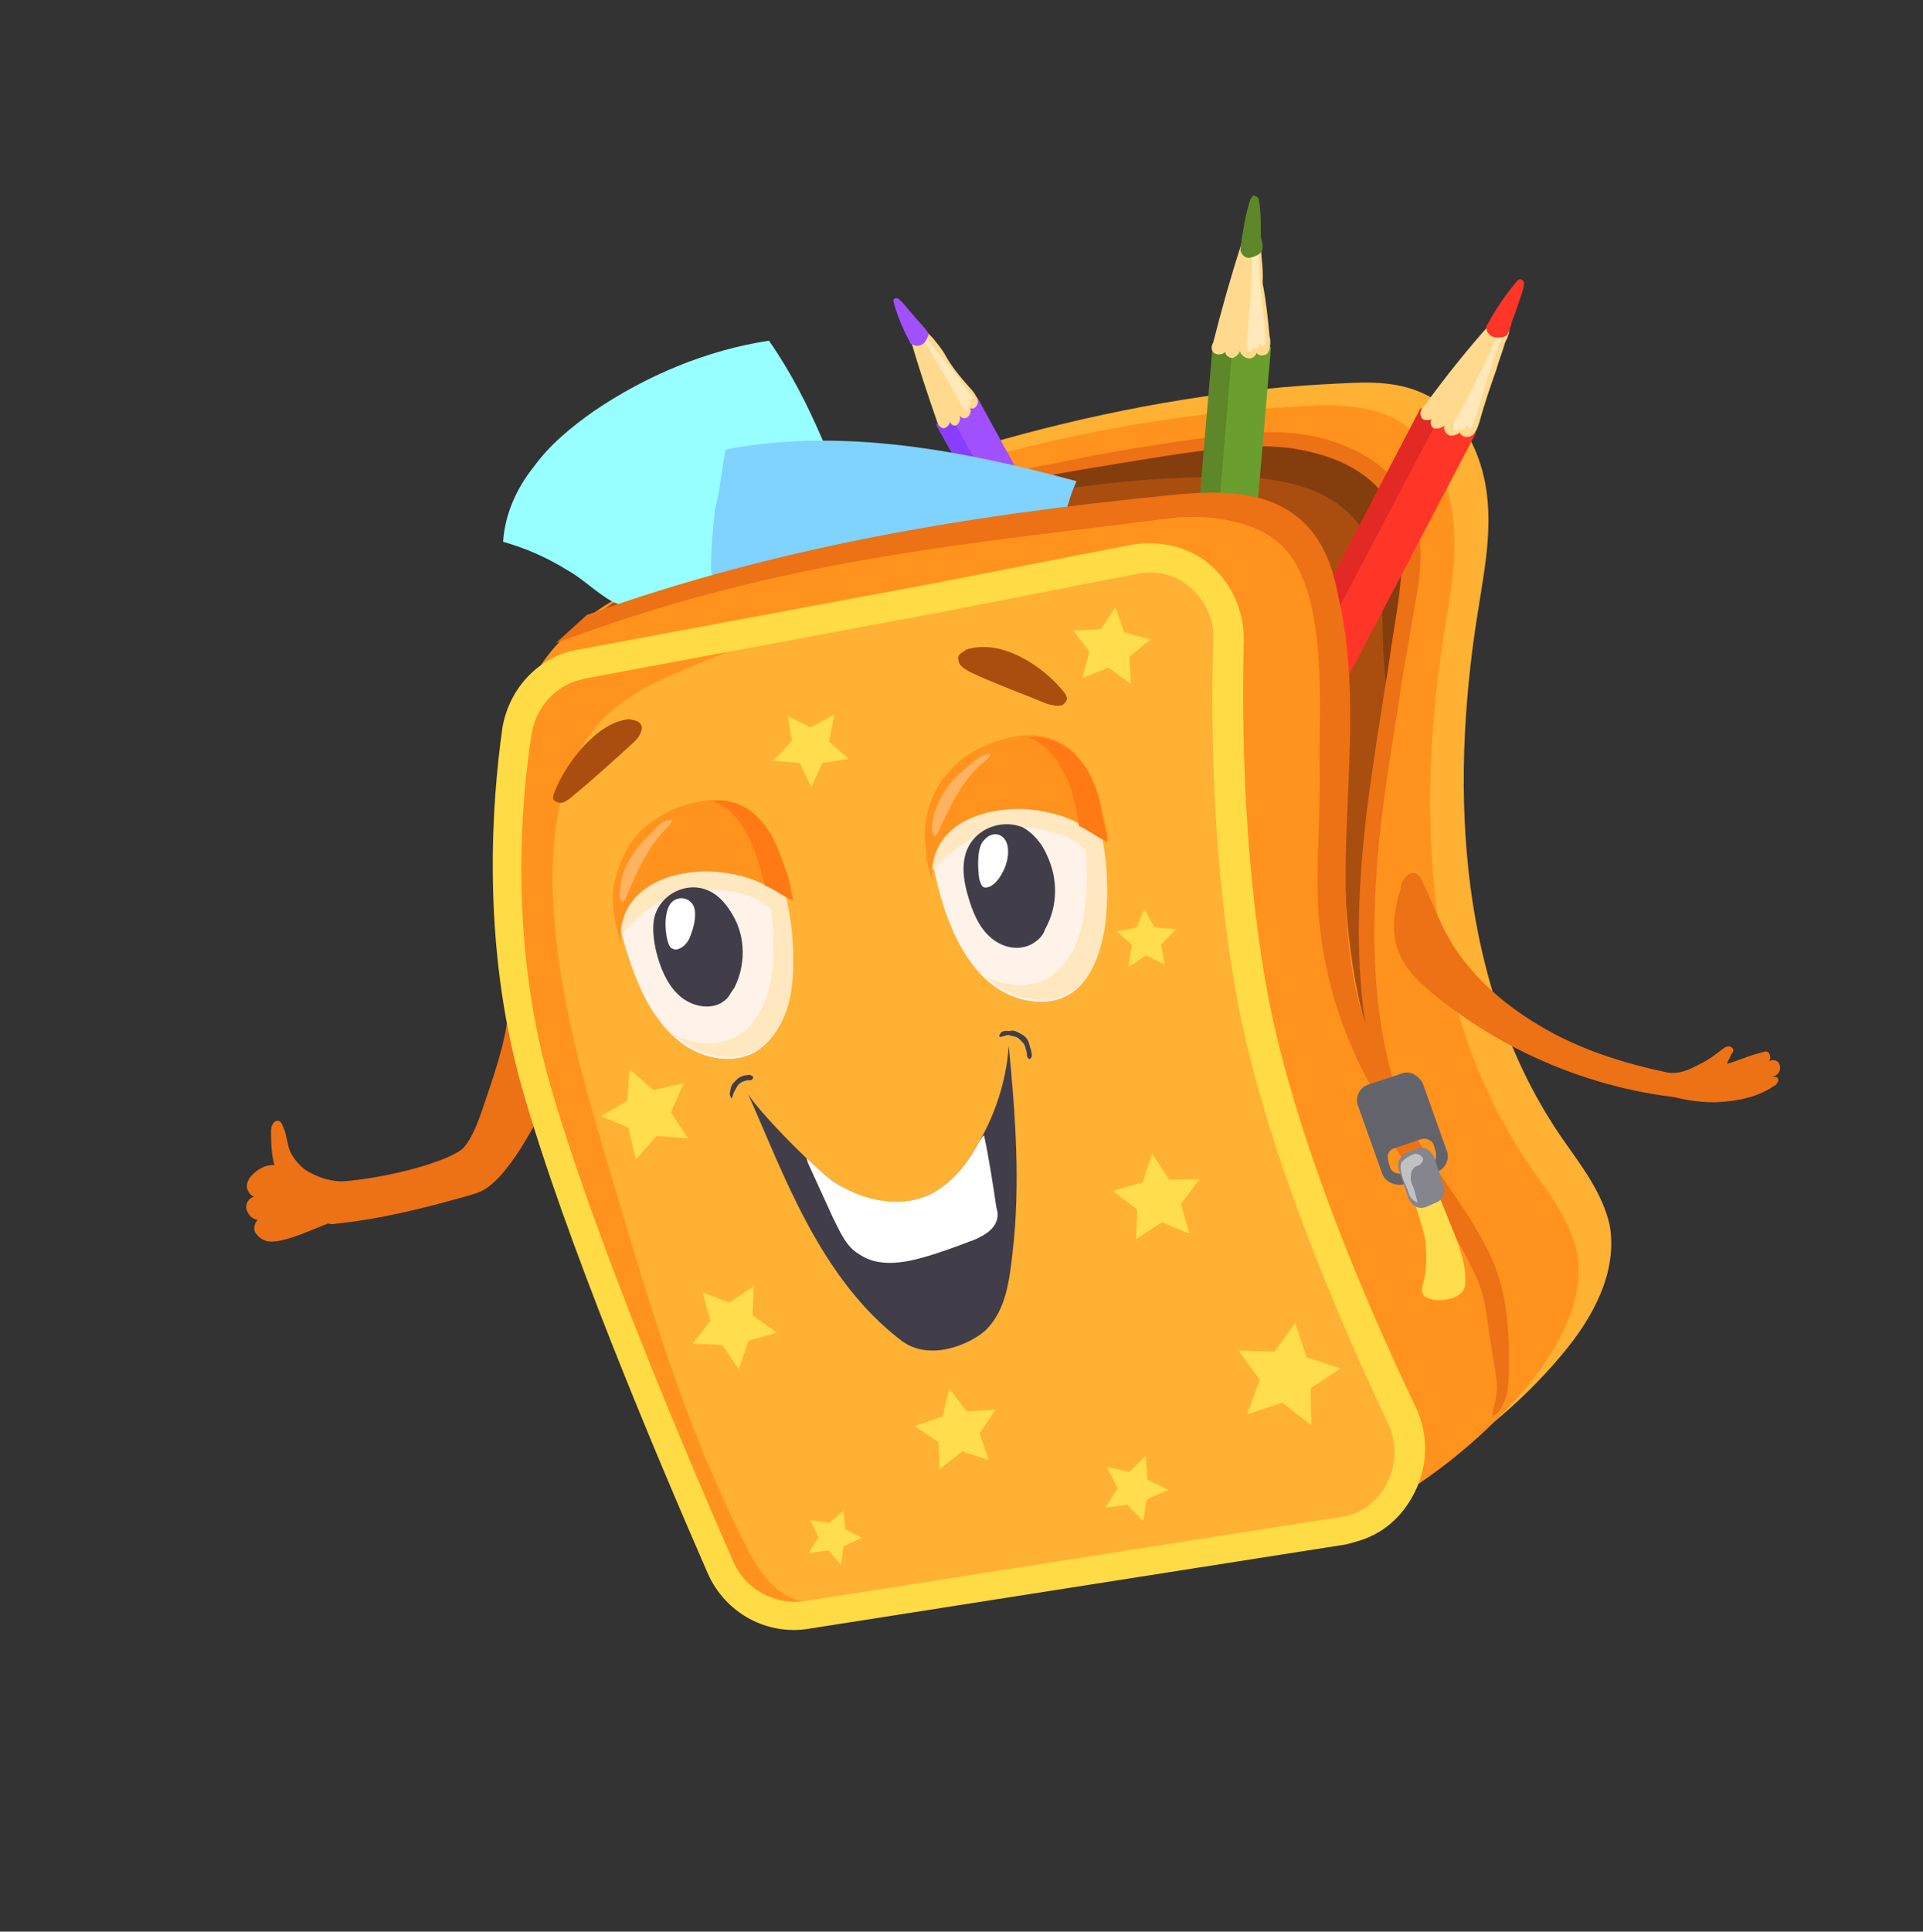 <svg width="237" height="238" viewBox="0 0 237 238" fill="none" xmlns="http://www.w3.org/2000/svg">
<rect x="0" y="0" width="237" height="238" fill="#333333" stroke="none"/>
<g clip-path="url(#clip0_34_541)">
<path d="M59.38 136.907C58.824 138.456 58.268 140.006 57.24 141.291C56.079 142.813 48.213 145.237 41.168 145.639C40.747 145.559 40.504 148.214 40.136 148.318C39.819 148.606 39.319 148.946 39.239 149.367C39.316 150.34 40.497 151 41.233 150.791C46.65 150.253 52.042 148.927 57.566 147.364C58.486 147.103 59.407 146.843 60.224 146.214C61.04 145.586 61.804 144.773 62.385 144.012C63.861 142.202 65.05 140.076 66.106 138.186C69.011 132.989 71.864 127.608 73.508 122.171C73.932 120.857 74.224 119.78 74.095 118.624C74.019 117.651 73.39 116.834 72.813 116.202C71.372 114.621 68.981 113.905 66.508 115.003C64.534 115.76 63.322 117.097 63.29 119.095C63.259 121.093 63.043 123.142 62.592 125.06C62.24 128.739 60.784 132.731 59.38 136.907Z" fill="#ED7115"/>
<path d="M73.391 76.065C77.581 71.896 83.16 69.124 88.66 66.773C113.082 56.085 138.941 48.371 165.466 47.231C168.989 47.029 172.564 47.012 175.819 48.677C180.203 50.817 182.635 55.897 183.253 60.893C183.871 65.889 182.859 70.749 182.084 75.741C178.583 97.813 179.835 121.92 192.615 140.38C194.946 143.698 197.461 146.964 198.371 150.883C199.434 156.747 196.265 162.417 192.547 166.85C187.352 173.092 180.872 178.306 173.66 182.336C171.738 183.277 169.817 184.218 167.871 184.371C165.742 184.576 163.64 184.176 161.67 183.54C150.007 180.277 139.537 173.494 130.383 165.742C121.177 157.807 112.92 149.006 104.162 140.545C96.794 133.481 88.978 126.942 82.374 119.066C72.755 108.263 60.688 88.807 73.391 76.065Z" fill="#FFB133"/>
<path d="M69.204 78.84C73.394 74.672 78.974 71.9 84.474 69.548C108.895 58.86 134.754 51.147 161.28 50.006C164.802 49.805 168.429 49.972 171.633 51.452C176.069 53.777 178.448 58.672 179.066 63.668C179.684 68.664 178.673 73.525 177.897 78.517C174.449 100.772 175.753 125.064 188.585 143.708C190.916 147.026 193.431 150.292 194.341 154.211C195.403 160.075 192.234 165.745 188.568 170.362C183.242 176.841 176.762 182.055 169.549 186.084C167.628 187.025 165.707 187.967 163.761 188.119C161.631 188.324 159.529 187.924 157.56 187.288C145.897 184.025 135.427 177.243 126.221 169.307C117.015 161.371 108.705 152.386 99.948 143.925C92.58 136.861 84.711 130.138 78.108 122.262C68.621 111.223 56.501 91.582 69.204 78.84Z" fill="#FF931D"/>
<path d="M114.56 73.963L71.298 82.026C67.143 82.804 64.086 86.055 63.47 90.207C62.08 99.351 60.748 116.433 65.644 133.742C71.062 152.892 82.872 180.576 88.464 193.313C90.215 197.392 94.467 199.768 98.859 199.123L165.126 188.727C171.595 187.692 175.188 180.71 172.364 174.946C166.456 162.497 157.755 142.287 154.199 124.798C150.956 108.413 150.502 90.642 150.847 79.209C151.074 72.98 145.356 68.233 139.123 69.4L114.56 73.963Z" fill="#FFB133"/>
<path d="M142.848 62.181C149.053 61.619 156.203 61.585 160.607 65.907C164.147 69.281 165.054 74.593 165.435 79.457C166.067 89.421 165.121 99.434 165.804 109.582C166.251 119.598 168.196 129.986 173.563 138.411C168.62 128.673 167.676 117.604 168.598 106.803C169.519 96.002 171.886 85.388 173.649 74.747C174.344 70.175 174.883 65.05 172.528 60.944C170.722 58.074 167.731 55.937 164.5 55.061C161.217 54.001 157.642 54.018 154.303 54.167C145.68 54.618 137.37 56.174 128.927 57.966C117.118 60.511 105.361 63.241 93.656 66.155C89.553 67.117 85.318 68.315 81.475 70.197C79.554 71.139 78.105 72.344 76.472 73.602C75.34 74.519 72.97 75.985 71.521 77.19C75.993 76.124 80.86 74.349 85.279 73.099C89.883 71.796 94.486 70.494 99.142 69.376C108.269 67.191 117.552 65.559 126.887 64.111C132.015 63.257 137.431 62.719 142.848 62.181Z" fill="#AA4E0F"/>
<path d="M150.821 58.732C156.578 58.694 163.2 59.605 167.052 64.084C169.227 66.849 170.085 70.584 170.286 74.107C170.487 77.63 170.32 81.257 170.941 84.86C172.742 79.975 174.121 75.011 173.82 69.727C173.386 64.678 171.086 59.363 166.546 56.67C162.005 53.977 156.301 54.199 151.068 54.685C133.399 56.899 116.145 60.587 99.233 64.776C97.207 65.349 95.129 65.738 93.104 66.311C92.367 66.519 87.239 67.373 87.027 68.03C86.736 69.107 91.155 67.857 91.707 67.7C93.785 67.311 95.862 66.922 97.94 66.534C106.198 64.794 114.457 63.054 122.819 61.682C132.05 59.866 141.49 58.787 150.821 58.732Z" fill="#843D0D"/>
<path d="M81.792 69.909C86.659 68.134 91.631 66.728 96.655 65.505C102.047 64.178 107.439 62.852 112.883 61.709C123.587 59.477 134.396 57.612 145.256 55.931C150.804 55.157 156.537 54.331 161.922 55.791C166.414 56.906 170.718 59.467 172.257 64.203C173.09 67.149 172.767 70.223 172.443 73.298C172.068 76.188 171.508 79.131 171.133 82.022C170.198 87.855 169.263 93.688 168.512 99.469C166.954 112.24 166.657 125.25 171.121 137.511C171.433 138.616 173.275 138.095 172.962 136.99C168.759 125.65 168.896 113.48 170.162 101.786C170.861 95.821 171.928 89.752 172.811 83.734C173.318 80.608 173.878 77.665 174.385 74.538C174.945 71.596 175.32 68.705 174.907 65.839C174.289 60.843 170.882 57.233 166.549 55.277C161.745 53.056 156.54 52.938 151.36 53.608C145.76 54.198 140.264 55.156 134.767 56.114C129.139 57.309 123.459 58.319 117.83 59.514C111.413 60.733 105.049 62.136 98.972 63.855C93.264 65.47 87.476 67.505 81.74 69.725C81.503 69.593 81.608 69.961 81.792 69.909Z" fill="#ED7115"/>
<path d="M164.737 74.881C164.838 76.643 165.175 78.536 165.275 80.298C165.456 81.639 165.452 83.032 165.501 84.609L181.906 53.319L174.999 50.699L163.852 71.751C164.481 72.568 164.609 73.725 164.737 74.881Z" fill="#FF3627"/>
<path d="M164.737 74.882C164.79 75.066 164.842 75.25 164.71 75.486L177.125 51.887L175.079 50.278L163.984 71.515C164.481 72.568 164.609 73.725 164.737 74.882Z" fill="#E22924"/>
<path d="M182.329 52.006C182.117 52.662 181.905 53.319 181.405 53.659C180.905 54 180.064 53.84 179.908 53.288C179.592 53.576 179.039 53.732 178.619 53.652C178.146 53.388 177.806 52.888 178.07 52.415C177.754 52.704 177.201 52.86 176.781 52.78C176.361 52.7 176.152 51.964 176.469 51.675C175.916 51.831 175.312 51.804 175.207 51.435C174.867 50.935 175.131 50.463 175.579 49.938C178.164 46.422 180.802 43.091 183.675 39.891C183.807 39.655 184.123 39.367 184.492 39.263C185.044 39.106 185.701 39.318 185.857 39.871C186.249 40.555 185.905 41.448 185.509 42.157C185.217 43.234 184.741 44.363 184.449 45.44C183.681 47.646 182.913 49.852 182.329 52.006Z" fill="#FFD98D"/>
<path opacity="0.39" d="M181.593 52.214C181.461 52.45 181.329 52.687 181.145 52.739C180.961 52.791 180.856 52.422 180.804 52.238C180.672 52.475 180.724 52.659 180.408 52.947C180.224 52.999 179.804 52.919 179.936 52.683C179.804 52.919 179.487 53.208 179.251 53.075C179.015 52.944 179.095 52.523 179.175 52.103C181.023 48.795 182.82 45.304 184.38 41.681C184.644 41.208 184.856 40.552 185.12 40.079C185.384 39.607 185.673 39.923 185.593 40.343C185.697 40.712 185.381 41 185.249 41.236C184.905 42.129 184.561 43.022 184.217 43.914C183.529 45.7 183.077 47.618 182.441 49.588C182.229 50.244 181.937 51.321 181.593 52.214Z" fill="white"/>
<path d="M187.681 35.775C187.761 35.355 187.893 35.118 187.789 34.75C187.737 34.566 187.737 34.566 187.501 34.434C187.264 34.302 186.948 34.59 186.816 34.826C185.472 36.4 184.363 38.106 183.439 39.759C183.307 39.996 183.307 39.996 183.175 40.232C183.147 40.836 183.487 41.337 184.144 41.549C184.564 41.629 185.353 41.604 185.669 41.316C185.985 41.028 186.277 39.951 186.357 39.53C186.833 38.401 187.257 37.088 187.681 35.775Z" fill="#FF3627"/>
<path d="M151.575 62.099C152.416 62.258 153.256 62.418 154.097 62.578C154.333 62.71 154.702 62.606 154.938 62.738L156.645 42.765L149.548 42.983L147.896 61.747C149.157 61.987 150.314 61.859 151.575 62.099Z" fill="#6A9E2E"/>
<path d="M150.314 61.859L151.834 43.331L149.444 42.615L147.844 61.563C148.684 61.723 149.525 61.883 150.314 61.859Z" fill="#5E8729"/>
<path d="M156.465 41.424C156.621 41.976 156.593 42.581 156.381 43.237C156.169 43.894 155.197 43.971 154.856 43.47C154.776 43.891 154.276 44.231 153.856 44.151C153.435 44.071 152.963 43.807 152.807 43.255C152.727 43.675 152.226 44.015 151.858 44.12C151.438 44.04 150.965 43.776 151.045 43.355C150.729 43.644 150.177 43.8 149.704 43.536C149.232 43.272 149.259 42.667 149.524 42.195C150.559 38.123 151.647 34.236 152.919 30.296C153.051 30.06 153.131 29.639 153.263 29.403C153.763 29.063 154.368 29.09 154.84 29.355C155.417 29.987 155.441 30.776 155.465 31.564C155.594 32.721 155.67 33.694 155.614 34.903C156.055 37.165 156.26 39.294 156.465 41.424Z" fill="#FFD98D"/>
<path opacity="0.39" d="M156.017 41.949C156.069 42.133 155.989 42.553 155.805 42.605C155.621 42.657 155.384 42.525 155.096 42.209C155.148 42.393 155.252 42.761 155.068 42.814C154.936 43.05 154.516 42.97 154.464 42.786C154.332 43.022 154.252 43.442 154.015 43.31C153.595 43.23 153.675 42.81 153.623 42.626C153.974 38.947 154.273 35.083 154.256 31.509C154.284 30.904 154.312 30.299 154.34 29.695C154.42 29.275 154.656 29.407 154.944 29.723C154.996 29.907 154.917 30.327 155.021 30.696C155.097 31.668 155.121 32.457 155.198 33.43C155.35 35.375 155.451 37.137 155.788 39.03C155.864 40.003 155.94 40.976 156.017 41.949Z" fill="white"/>
<path d="M155.219 25.071C155.115 24.702 155.195 24.282 154.775 24.202L154.538 24.07C154.354 24.122 154.222 24.358 154.09 24.595C153.454 26.564 153.187 28.43 152.919 30.296C152.971 30.48 152.839 30.716 152.891 30.9C153.047 31.453 153.572 31.901 154.124 31.744C154.493 31.64 155.229 31.432 155.493 30.959C155.757 30.487 155.497 29.566 155.393 29.198C155.396 27.805 155.4 26.412 155.219 25.071Z" fill="#5E8729"/>
<path d="M126.31 63.479C126.863 63.323 127.652 63.299 128.204 63.142L120.381 48.849L115.43 52.437L122.259 64.625C123.548 64.261 125.022 63.844 126.31 63.479Z" fill="#A150FF"/>
<path d="M124.285 64.052L117.404 51.68L115.378 52.253L122.207 64.441C122.812 64.469 123.548 64.26 124.285 64.052Z" fill="#893EFF"/>
<path d="M119.753 48.032C120.041 48.349 120.381 48.849 120.538 49.401C120.51 50.006 120.062 50.53 119.589 50.266C119.693 50.635 119.613 51.055 119.297 51.343C118.981 51.632 118.561 51.552 118.272 51.235C118.377 51.604 118.297 52.024 117.98 52.312C117.664 52.601 117.192 52.337 117.088 51.968C117.008 52.389 116.691 52.677 116.323 52.781C115.903 52.701 115.614 52.385 115.51 52.017C114.388 48.754 113.214 45.308 112.277 41.993C112.225 41.809 112.12 41.441 112.252 41.205C112.332 40.785 112.833 40.444 113.437 40.472C114.042 40.5 114.434 41.184 114.959 41.632C115.588 42.449 116.164 43.081 116.609 43.95C117.394 45.319 118.599 46.768 119.753 48.032Z" fill="#FFD98D"/>
<path opacity="0.39" d="M119.725 48.637C119.777 48.821 120.013 48.953 119.881 49.189C119.749 49.425 119.513 49.293 119.277 49.161C119.329 49.346 119.565 49.478 119.617 49.662C119.669 49.846 119.301 49.95 119.301 49.95C119.353 50.134 119.457 50.502 119.273 50.554C119.089 50.607 118.853 50.475 118.564 50.158C117.178 47.368 115.424 44.683 113.854 41.945C113.566 41.629 113.225 41.129 113.069 40.576C112.965 40.208 113.149 40.156 113.385 40.288C113.621 40.42 113.726 40.788 113.778 40.972C114.17 41.657 114.747 42.289 115.087 42.789C116.056 44.106 117.158 45.187 118.127 46.504C118.571 47.372 119.148 48.005 119.725 48.637Z" fill="white"/>
<path d="M111.106 37.154C110.87 37.022 110.766 36.653 110.398 36.758L110.214 36.81C110.029 36.862 110.134 37.23 110.186 37.414C110.655 39.072 111.255 40.492 112.093 42.045C112.145 42.23 112.197 42.414 112.381 42.362C112.669 42.678 113.274 42.706 113.774 42.365C114.09 42.077 114.354 41.605 114.434 41.184C114.33 40.816 113.753 40.184 113.465 39.867C112.6 38.919 111.971 38.102 111.106 37.154Z" fill="#A150FF"/>
<path d="M184.142 174.398C186.459 172.748 185.866 168.541 185.977 166.122C185.856 162.179 185.418 158.524 183.824 154.998C180.688 148.129 175.129 142.542 172.125 135.437C171.131 133.332 168.105 134.586 169.099 136.691C172.447 142.903 177.113 148.146 180.461 154.358C181.35 156.096 182.187 157.649 182.708 159.49C183.177 161.147 183.33 163.093 183.615 164.802C183.847 166.327 184.132 168.037 184.417 169.746C184.441 170.535 184.597 171.087 184.385 171.744C184.41 172.532 184.066 173.425 183.906 174.266C183.906 174.266 183.958 174.45 184.142 174.398Z" fill="#ED7115"/>
<path d="M95.451 195.513C93.825 193.984 92.699 192.115 91.706 190.01C84.54 175.928 80.032 160.697 75.576 145.65C72.11 134.101 68.592 122.368 68.124 110.17C67.881 102.284 69.06 93.797 74.647 88.238C78.073 84.883 82.756 83.16 87.203 81.305C90.782 79.895 94.412 78.669 97.991 77.259C90.629 77.949 83.187 79.06 75.85 80.54C73.035 81.137 70.221 81.734 67.904 83.384C63.769 86.344 62.414 92.097 62.059 97.169C61.353 105.921 62.408 114.572 63.464 123.222C64.082 128.218 64.7 133.214 66.054 138.002C67.461 142.974 69.788 147.685 71.747 152.5C77.311 165.842 80.822 180.361 88.44 192.525C89.906 194.894 91.792 197.344 94.551 197.955C97.125 198.619 99.915 197.233 102.541 198.081C100.019 197.601 97.601 197.49 95.451 195.513Z" fill="#FF931D"/>
<path d="M167.252 189.916C166.884 190.02 166.332 190.176 165.963 190.28L99.696 200.676C94.568 201.53 89.423 198.809 87.228 193.862C80.982 179.52 69.669 152.889 64.303 133.923C59.25 116.062 60.662 98.559 61.921 89.651C62.748 84.843 66.386 80.831 71.33 80.028L114.591 71.965L139.47 67.114C142.889 66.545 146.488 67.317 149.111 69.558C151.734 71.799 153.276 75.141 153.293 78.716C153 90.334 153.349 107.736 156.489 123.752C159.888 140.689 168.197 160.215 174.55 173.532C176.092 176.874 175.977 180.686 174.313 183.941C172.78 186.96 170.383 189.03 167.252 189.916ZM71.215 83.84C68.269 84.673 66.028 87.296 65.52 90.423C64.157 98.962 62.825 116.045 67.67 133.169C73.14 152.504 85.394 181.056 90.438 192.556C91.98 195.898 95.471 197.695 98.942 197.309L165.21 186.914C167.708 186.605 169.841 185.007 170.977 182.697C172.114 180.386 172.173 177.784 171.127 175.495C164.722 161.993 156.362 142.284 152.806 124.794C149.563 108.409 149.161 90.823 149.534 78.785C149.645 76.367 148.6 74.077 146.738 72.417C144.876 70.756 142.538 70.224 140.092 70.717L115.213 75.568L71.951 83.631C71.767 83.683 71.583 83.735 71.215 83.84Z" fill="#FFDB45"/>
<path d="M68.34 97.58C68.208 97.816 68.128 98.236 68.18 98.421C68.285 98.789 68.941 99.001 69.309 98.897C69.678 98.792 70.178 98.452 70.494 98.164C73.076 96.041 75.605 93.734 78.135 91.428C78.451 91.14 78.899 90.615 78.979 90.195C79.243 89.722 79.087 89.17 78.614 88.906C78.378 88.774 77.958 88.694 77.537 88.614C73.646 88.919 69.716 94.008 68.34 97.58Z" fill="#AA4E0F"/>
<path d="M131.065 85.204C131.353 85.52 131.405 85.704 131.509 86.072C131.429 86.493 130.981 87.017 130.561 86.937C130.192 87.041 129.536 86.829 129.116 86.749C125.965 85.453 122.866 84.341 119.663 82.861C119.19 82.597 118.718 82.333 118.429 82.017C118.141 81.7 117.933 80.964 118.249 80.675C118.381 80.439 118.749 80.335 119.065 80.047C123.432 78.612 128.602 82.122 131.065 85.204Z" fill="#AA4E0F"/>
<path d="M103.307 145.958C106.718 148.175 111.29 148.87 114.765 147.091C117.186 145.81 118.979 143.711 120.3 141.349C122.597 137.517 124.001 133.341 124.328 128.874C125.147 137.392 125.782 145.963 124.787 154.399C124.384 157.894 123.981 161.389 121.503 163.879C119.606 165.609 114.659 167.805 111.143 165.219C101.016 157.544 96.529 144.494 92.191 134.784C93.368 136.837 100.945 144.637 103.307 145.958Z" fill="#413E49"/>
<path d="M120.3 141.349C118.979 143.711 117.186 145.809 114.765 147.091C111.106 148.922 106.666 147.99 103.307 145.958C102.362 145.429 101.025 144.217 99.399 142.688C99.451 142.872 99.503 143.056 99.555 143.24C100.601 145.53 101.646 147.82 102.692 150.109C103.581 151.846 104.286 153.636 105.94 154.56C108.17 156.117 111.22 155.651 113.798 154.922C116.008 154.297 117.981 153.54 120.139 152.73C121.376 152.182 122.745 151.397 122.932 149.951C123.012 149.531 122.908 149.163 122.804 148.794C122.339 145.744 121.926 142.878 121.276 139.879C120.96 140.168 120.564 140.876 120.3 141.349Z" fill="white"/>
<path d="M90.165 135.356C90.297 135.12 90.377 134.7 90.509 134.464C90.641 134.227 90.773 133.991 90.905 133.755C91.354 133.23 91.906 133.074 92.51 133.102C92.458 132.918 92.59 132.682 92.538 132.497C92.302 132.365 92.118 132.417 92.17 132.602C92.222 132.786 92.274 132.97 92.51 133.102C92.879 132.998 92.959 132.577 92.538 132.497C91.698 132.337 91.013 132.73 90.565 133.255C90.249 133.543 90.117 133.779 90.037 134.199C89.957 134.62 89.825 134.856 90.165 135.356Z" fill="#413E49"/>
<path d="M123.41 127.741C123.595 127.689 123.779 127.637 123.963 127.585C124.147 127.532 124.331 127.48 124.567 127.612C124.988 127.692 125.408 127.772 125.696 128.088C125.985 128.405 126.221 128.537 126.325 128.905C126.377 129.089 126.481 129.457 126.534 129.641C126.586 129.826 126.506 130.246 126.742 130.378C126.794 130.562 126.978 130.51 127.11 130.274C127.242 130.038 127.138 129.669 127.086 129.485C126.982 129.117 126.93 128.933 126.825 128.564C126.669 128.012 126.381 127.696 125.908 127.432C125.436 127.168 124.963 126.904 124.595 127.008C124.411 127.06 123.991 126.98 123.807 127.032C123.622 127.084 123.254 127.188 123.306 127.373C122.99 127.661 123.226 127.793 123.41 127.741Z" fill="#413E49"/>
<path d="M37.544 144.079C36.783 143.498 35.866 142.366 35.606 141.445C35.345 140.524 35.269 139.552 34.824 138.683C34.72 138.315 34.432 137.999 34.064 138.103C33.695 138.207 33.431 138.679 33.403 139.284C33.4 140.677 33.448 142.254 33.813 143.543C32.604 143.488 31.419 144.221 30.707 145.218C30.443 145.69 30.363 146.11 30.467 146.479C30.571 146.847 30.912 147.347 31.332 147.427C30.596 147.636 30.199 148.344 30.408 149.081C30.564 149.633 31.141 150.266 31.745 150.294C31.297 150.818 31.137 151.659 31.662 152.107C32.002 152.607 32.711 153.003 33.499 152.979C34.288 152.955 34.84 152.799 35.577 152.59C38.155 151.861 40.525 150.395 43.023 150.086C43.759 149.878 44.548 149.853 44.996 149.329C45.444 148.804 45.236 148.068 45.264 147.463C45.107 146.911 44.951 146.358 44.426 145.91C44.138 145.594 43.77 145.698 43.349 145.618C41.168 145.639 39.486 145.319 37.544 144.079Z" fill="#ED7115"/>
<path d="M176.601 122.437C186.175 130.269 198.254 135.005 210.529 135.51C210.268 134.59 210.06 133.853 209.799 132.932C203.546 131.917 197.136 130.35 191.519 127.365C185.901 124.38 180.708 120.082 177.884 114.318C176.942 112.397 176.185 110.423 175.244 108.502C175.14 108.134 174.851 107.818 174.615 107.685C173.67 107.157 172.642 108.443 172.586 109.652C170.81 115.325 171.984 118.771 176.601 122.437Z" fill="#ED7115"/>
<path d="M207.357 132.032C208.278 131.772 208.962 131.379 209.831 130.935C210.699 130.49 211.516 129.861 212.332 129.233C212.648 128.944 213.201 128.788 213.489 129.104C213.725 129.236 213.646 129.657 213.329 129.945C213.249 130.365 212.933 130.654 212.853 131.074C214.142 130.709 215.195 130.213 216.484 129.848C216.852 129.744 217.036 129.692 217.405 129.587C217.773 129.483 218.009 129.615 218.113 129.984C218.165 130.168 218.27 130.536 217.953 130.824C218.27 130.536 218.874 130.564 219.162 130.88C219.451 131.196 219.423 131.801 219.291 132.037C219.027 132.509 218.658 132.614 218.29 132.718C218.658 132.614 219.079 132.694 219.131 132.878L219.183 133.062C219.103 133.482 218.787 133.771 218.603 133.823C216.602 135.184 214.156 135.677 211.606 135.802C209.24 135.875 206.717 135.395 204.511 134.627C203.619 134.283 202.962 134.071 202.201 133.491C201.965 133.359 201.677 133.043 201.809 132.807C201.941 132.57 202.125 132.518 202.309 132.466C203.914 131.813 205.7 132.501 207.357 132.032Z" fill="#ED7115"/>
<path d="M91.051 168.716L89.009 165.714L85.382 165.547L87.571 162.74L86.581 159.242L89.916 160.486L92.918 158.443L92.751 162.07L95.742 164.207L92.243 165.197L91.051 168.716Z" fill="#FFDD4D"/>
<path d="M121.856 179.888L118.573 178.828L115.807 181.003L115.658 177.664L112.719 175.711L116.166 174.537L116.99 171.122L119.164 173.888L122.687 173.687L120.734 176.626L121.856 179.888Z" fill="#FFDD4D"/>
<path d="M103.633 192.8L102.139 191.035L99.641 191.344L100.882 189.402L99.888 187.297L102.174 187.645L103.939 186.151L104.196 188.465L106.27 189.469L103.98 190.514L103.633 192.8Z" fill="#FFDD4D"/>
<path d="M153.677 174.267L155.265 170.039L152.646 166.405L157.061 166.547L159.646 163.032L161.029 167.215L165.205 168.619L161.518 171.054L161.612 175.602L158.044 172.832L153.677 174.267Z" fill="#FFDD4D"/>
<path d="M146.584 152.01L143.197 150.582L140.011 152.677L140.178 149.049L137.135 146.728L140.818 145.687L142.01 142.167L144.105 145.353L147.864 145.284L145.543 148.327L146.584 152.01Z" fill="#FFDD4D"/>
<path d="M139.073 119.133L139.501 116.427L137.639 114.766L140.084 114.273L141.037 112.015L142.266 114.252L144.92 114.496L143.075 116.41L143.569 118.856L141.258 117.72L139.073 119.133Z" fill="#FFDD4D"/>
<path d="M84.79 140.258L80.927 139.959L78.37 142.87L77.46 138.951L74.073 137.523L77.311 135.612L77.61 131.749L80.521 134.306L84.256 133.449L82.695 137.072L84.79 140.258Z" fill="#FFDD4D"/>
<path d="M99.99 96.978L98.552 94.004L95.294 93.733L97.587 91.294L97.121 88.244L99.904 89.644L102.826 88.022L102.187 91.385L104.573 93.494L101.339 94.011L99.99 96.978Z" fill="#FFDD4D"/>
<path d="M139.347 84.252L136.592 82.247L133.382 83.553L134.258 80.322L132.32 77.689L135.658 77.54L137.479 74.837L138.549 77.915L141.78 78.791L139.198 80.913L139.347 84.252Z" fill="#FFDD4D"/>
<path d="M62.006 66.756C62.225 63.313 63.706 60.11 65.763 57.539C67.768 54.784 70.349 52.662 73.167 50.672C79.671 46.246 87.144 43.137 94.77 41.974C100.113 49.611 103.27 58.661 106.375 67.528C102.984 67.493 99.854 68.378 96.672 69.08C91.279 70.407 85.703 71.785 80.468 73.664C78.626 74.185 77.073 75.022 75.419 74.098C73.53 73.042 71.852 71.329 69.962 70.272C67.311 68.636 64.817 67.552 62.006 66.756Z" fill="#97FFFF"/>
<path d="M89.346 55.84C89.294 55.655 89.478 55.603 89.426 55.419C89.61 55.367 89.794 55.315 89.794 55.315C103.969 52.697 118.682 55.495 132.683 59.29C131.942 60.892 131.438 62.625 131.119 64.306C126.255 64.688 121.443 65.254 116.631 65.82C111.819 66.386 106.875 67.188 101.984 68.174C97.829 68.952 93.725 69.914 89.727 71.244C87.517 71.869 87.573 70.66 87.656 68.847C87.688 66.849 87.903 64.799 88.119 62.749C88.783 60.175 88.946 57.941 89.346 55.84Z" fill="#80D2FF"/>
<path d="M160.271 64.014C156.022 60.244 149.713 60.438 144.112 61.028C119.345 63.461 95.598 67.395 72.313 75.772L68.519 79.232C96.199 68.816 119.362 67.036 143.737 63.918C148.128 63.273 154.462 63.867 158.002 67.241C163.796 72.96 162.523 87.44 162.637 94.17C162.779 100.295 162.132 106.444 162.51 112.701C163.25 121.64 166.303 130.323 171.357 137.643C171.472 133.832 169.693 130.358 168.519 126.911C162.518 109.915 169.086 90.953 164.925 73.436C164.252 69.649 162.893 66.255 160.271 64.014Z" fill="#ED7115"/>
<path d="M172.632 132.311L168.633 133.641C167.529 133.954 166.92 135.319 167.417 136.372L170.314 144.502C170.626 145.606 171.992 146.214 173.097 145.902L177.043 144.387C178.148 144.075 178.756 142.71 178.26 141.657L175.363 133.527C174.866 132.474 173.685 131.814 172.632 132.311ZM176.919 141.837C177.127 142.574 176.915 143.231 176.178 143.439L172.916 144.561C172.18 144.769 171.471 144.373 171.315 143.821L171.106 143.084C170.898 142.348 171.11 141.691 171.846 141.483L175.109 140.361C175.845 140.152 176.554 140.548 176.71 141.101L176.919 141.837Z" fill="#63636B"/>
<path d="M175.378 158.183C175.298 158.604 175.166 158.84 175.27 159.208C175.374 159.576 175.663 159.893 176.083 159.973C176.976 160.317 177.949 160.24 178.869 159.98C179.422 159.824 180.106 159.431 180.37 158.959C180.634 158.486 180.53 158.118 180.61 157.697C180.59 155.516 179.832 153.542 179.075 151.569C178.578 150.516 178.318 149.595 177.821 148.543C177.665 147.99 177.325 147.49 176.984 146.99C176.644 146.489 175.987 146.277 175.383 146.249C174.778 146.222 174.146 146.798 174.354 147.535C174.406 147.719 174.406 147.719 174.222 147.771C174.691 149.428 175.344 151.033 175.681 152.927C175.781 154.688 175.882 156.45 175.378 158.183Z" fill="#FFDD4D"/>
<path d="M176.928 148.198L175.692 148.747C174.771 149.008 174.062 148.612 173.618 147.743L172.392 144.112C172.131 143.192 172.527 142.483 173.396 142.038L174.633 141.49C175.553 141.229 176.262 141.625 176.707 142.494L177.933 146.124C178.193 147.045 177.665 147.99 176.928 148.198Z" fill="#85858E"/>
<path opacity="0.49" d="M172.735 143.22C172.471 143.692 172.68 144.429 172.836 144.981C173.044 145.718 173.385 146.218 173.593 146.955C173.75 147.507 174.038 147.823 174.51 148.087C174.51 148.087 174.747 148.219 174.694 148.035C174.538 147.483 174.434 147.114 174.278 146.562C174.121 146.01 173.833 145.693 173.861 145.089C173.889 144.484 173.969 144.064 174.469 143.724C174.653 143.672 175.021 143.567 175.154 143.331C175.786 142.754 175.025 142.174 174.421 142.146C173.868 142.303 173.184 142.695 172.735 143.22Z" fill="white"/>
<path d="M76.41 107.826C75.586 111.241 76.392 114.791 77.566 118.238C78.792 121.869 80.386 125.395 83.297 127.952C85.972 130.378 90.228 131.361 93.282 129.503C94.783 128.481 95.944 126.96 96.632 125.174C97.32 123.389 97.587 121.523 97.619 119.525C97.734 115.714 97.192 111.691 95.966 108.06C95.497 106.403 94.897 104.982 93.927 103.665C91.648 100.531 87.445 99.732 84.182 100.854C82.577 101.507 80.868 101.791 79.551 102.761C77.918 104.018 76.862 105.908 76.41 107.826Z" fill="#FFF3E9"/>
<path d="M96.098 107.824C95.629 106.167 95.028 104.746 94.059 103.429C93.142 102.297 92.093 101.4 90.964 100.924C91.252 101.24 91.489 101.372 91.593 101.741C92.562 103.057 93.163 104.478 93.632 106.136C94.858 109.766 95.399 113.79 95.284 117.601C95.253 119.598 94.985 121.464 94.297 123.25C93.609 125.035 92.501 126.741 90.948 127.578C88.578 129.044 85.688 128.669 83.193 127.584C83.193 127.584 83.245 127.769 83.43 127.716C86.104 130.142 90.36 131.125 93.414 129.267C94.915 128.246 96.076 126.724 96.764 124.938C97.452 123.153 97.719 121.287 97.751 119.289C97.866 115.478 97.376 111.639 96.098 107.824Z" fill="#FFE7C0"/>
<path d="M76.68 115.108C80.926 109.73 86.607 108.72 91.807 110.231C93.725 110.683 95.403 112.396 96.688 113.425C96.56 112.268 95.782 108.112 94.917 107.164C94.104 106.399 93.027 106.108 91.95 105.816C89.9 105.6 87.955 105.753 85.929 106.326C83.904 106.899 82.115 107.604 80.377 108.493C79.509 108.938 78.692 109.567 77.876 110.195C77.243 110.772 76.243 111.453 75.899 112.346C75.819 112.766 75.871 112.95 76.159 113.266C76.368 114.003 76.524 114.555 76.68 115.108Z" fill="#FFE7C0"/>
<path d="M80.575 113.409C80.387 114.855 80.62 116.38 81.037 117.853C81.61 119.878 82.551 121.8 84.073 122.96C85.594 124.121 87.88 124.468 89.329 123.263C89.829 122.923 90.041 122.266 90.49 121.741C91.89 118.959 91.925 115.568 90.355 112.83C89.57 111.461 88.653 110.328 87.287 109.72C84.557 108.504 81.083 110.283 80.575 113.409Z" fill="#413E49"/>
<path d="M82.277 115.911C82.381 116.279 82.538 116.832 82.958 116.912C83.194 117.044 83.378 116.992 83.563 116.939C84.299 116.731 84.879 115.97 85.091 115.314C85.435 114.421 85.727 113.344 85.651 112.371C85.603 110.794 83.817 110.106 82.736 111.207C81.84 112.256 81.913 114.622 82.277 115.911Z" fill="white"/>
<path d="M75.698 108.823C76.23 106.485 77.314 103.99 79.027 102.313C80.608 100.871 82.477 99.745 84.502 99.172C86.344 98.651 88.421 98.263 90.391 98.898C92.309 99.35 93.698 100.747 94.772 102.432C95.845 104.117 96.366 105.959 96.887 107.8C97.252 109.089 97.356 109.457 97.536 110.798C95.278 109.846 93.496 107.765 87.819 107.382C82.379 107.132 75.722 109.612 76.545 116.737C76.573 116.133 75.815 114.159 75.791 113.371C75.558 111.845 75.378 110.504 75.698 108.823Z" fill="#FF931D"/>
<path d="M94.772 102.432C93.698 100.747 92.124 99.403 90.391 98.899C89.498 98.555 88.525 98.631 87.737 98.655C89.522 99.343 90.86 100.556 91.697 102.109C92.77 103.794 93.291 105.635 93.812 107.477C94.177 108.766 93.916 107.845 94.281 109.134C95.358 109.426 96.695 110.639 97.772 110.931C97.408 109.642 97.488 109.221 97.123 107.932C96.366 105.959 95.845 104.117 94.772 102.432Z" fill="#FF7915"/>
<path opacity="0.3" d="M77.915 105.411C76.806 107.117 76.302 108.851 76.403 110.612C76.455 110.796 76.559 111.164 76.743 111.112C76.927 111.06 76.875 110.876 77.059 110.824C78.356 107.673 79.784 104.286 82.445 101.743C82.577 101.507 82.894 101.218 82.841 101.034C81.632 100.979 80.736 102.028 80.156 102.788C79.207 103.653 78.443 104.466 77.915 105.411Z" fill="white"/>
<path d="M115.071 99.672C114.248 103.087 114.921 106.874 115.911 110.373C116.953 114.055 118.652 117.95 121.379 120.56C124.106 123.169 128.414 124.337 131.52 122.662C133.257 121.773 134.365 120.067 135.053 118.282C135.741 116.496 136.141 114.394 136.225 112.581C136.472 108.533 136.166 104.642 135.072 100.775C134.603 99.118 133.95 97.513 132.981 96.196C130.65 92.878 126.579 91.842 122.948 93.068C121.343 93.721 119.582 93.822 118.081 94.843C116.764 95.812 115.523 97.754 115.071 99.672Z" fill="#FFF3E9"/>
<path d="M135.204 100.539C134.735 98.882 134.082 97.277 133.113 95.96C132.196 94.827 131.147 93.931 129.966 93.271C130.254 93.587 130.491 93.719 130.595 94.087C131.564 95.404 132.217 97.009 132.686 98.666C133.78 102.533 134.137 106.608 133.838 110.472C133.622 112.521 133.355 114.387 132.667 116.173C131.979 117.958 130.634 119.532 129.133 120.553C126.711 121.835 123.637 121.512 121.274 120.191C121.274 120.191 121.327 120.375 121.511 120.323C124.238 122.933 128.546 124.1 131.652 122.426C133.389 121.537 134.497 119.831 135.185 118.046C135.873 116.26 136.273 114.158 136.357 112.345C136.656 108.481 136.298 104.406 135.204 100.539Z" fill="#FFE7C0"/>
<path d="M115.026 107.243C119.64 101.761 125.425 101.119 130.677 102.814C132.647 103.45 134.325 105.163 135.426 106.244C135.246 104.903 134.652 100.696 133.787 99.747C133.158 98.931 131.845 98.507 130.82 98.399C128.718 97.999 126.641 98.388 124.563 98.777C122.486 99.166 120.512 99.923 118.775 100.812C117.906 101.257 116.906 101.938 116.089 102.566C115.457 103.143 114.272 103.876 114.06 104.533C113.98 104.953 114.032 105.137 114.136 105.505C114.713 106.138 114.869 106.69 115.026 107.243Z" fill="#FFE7C0"/>
<path d="M118.92 105.544C118.548 107.041 118.833 108.751 119.25 110.224C119.823 112.249 120.58 114.223 122.154 115.567C123.728 116.912 126.014 117.26 127.647 116.002C128.147 115.662 128.595 115.137 128.807 114.481C130.392 111.646 130.427 108.255 128.989 105.281C128.388 103.86 127.234 102.595 126.053 101.935C123.138 100.771 119.612 102.365 118.92 105.544Z" fill="#413E49"/>
<path d="M120.675 108.23C120.779 108.598 120.935 109.15 121.171 109.282C121.408 109.414 121.592 109.362 121.776 109.31C122.512 109.102 123.093 108.341 123.489 107.632C124.017 106.687 124.309 105.61 124.232 104.638C124.132 102.876 122.53 102.136 121.318 103.473C120.369 104.338 120.494 106.888 120.675 108.23Z" fill="white"/>
<path d="M114.175 100.721C114.655 98.199 115.975 95.837 117.872 94.107C119.453 92.665 121.559 91.672 123.584 91.099C125.61 90.526 127.739 90.321 129.525 91.009C131.495 91.645 132.884 93.042 133.958 94.727C135.031 96.412 135.552 98.253 135.941 100.331C136.358 101.804 136.226 102.04 136.642 103.513C134.384 102.561 132.55 100.296 126.821 99.729C121.329 99.294 114.199 101.51 114.89 108.872C114.918 108.267 114.109 106.11 114.136 105.505C114.036 103.744 113.855 102.403 114.175 100.721Z" fill="#FF931D"/>
<path d="M134.01 94.911C132.936 93.226 131.547 91.829 129.577 91.193C128.684 90.849 127.659 90.742 126.687 90.818C128.472 91.506 129.862 92.903 130.699 94.456C131.772 96.141 132.293 97.982 132.682 100.06C133.047 101.349 132.786 100.428 132.967 101.769C134.096 102.245 135.381 103.274 136.51 103.75C136.278 102.225 136.226 102.04 135.809 100.567C135.604 98.438 134.899 96.648 134.01 94.911Z" fill="#FF7915"/>
<path opacity="0.3" d="M116.576 97.258C115.468 98.964 114.78 100.749 114.88 102.511C114.932 102.695 115.037 103.063 115.221 103.011C115.405 102.959 115.353 102.775 115.537 102.723C117.017 99.52 118.445 96.132 121.527 93.669C121.843 93.381 121.975 93.145 122.107 92.909C120.898 92.853 120.002 93.902 119.185 94.531C118.053 95.448 117.288 96.261 116.576 97.258Z" fill="white"/>
<path d="M140.894 187.429L138.928 185.4L136.246 185.761L137.75 183.347L136.416 180.741L139.175 181.353L141.204 179.386L141.433 182.305L143.979 183.573L141.322 184.723L140.894 187.429Z" fill="#FFDD4D"/>
</g>
<defs>
<clipPath id="clip0_34_541">
<rect width="191.365" height="191.365" fill="white" transform="translate(0.612 52.902) rotate(-15.797)"/>
</clipPath>
</defs>
</svg>
